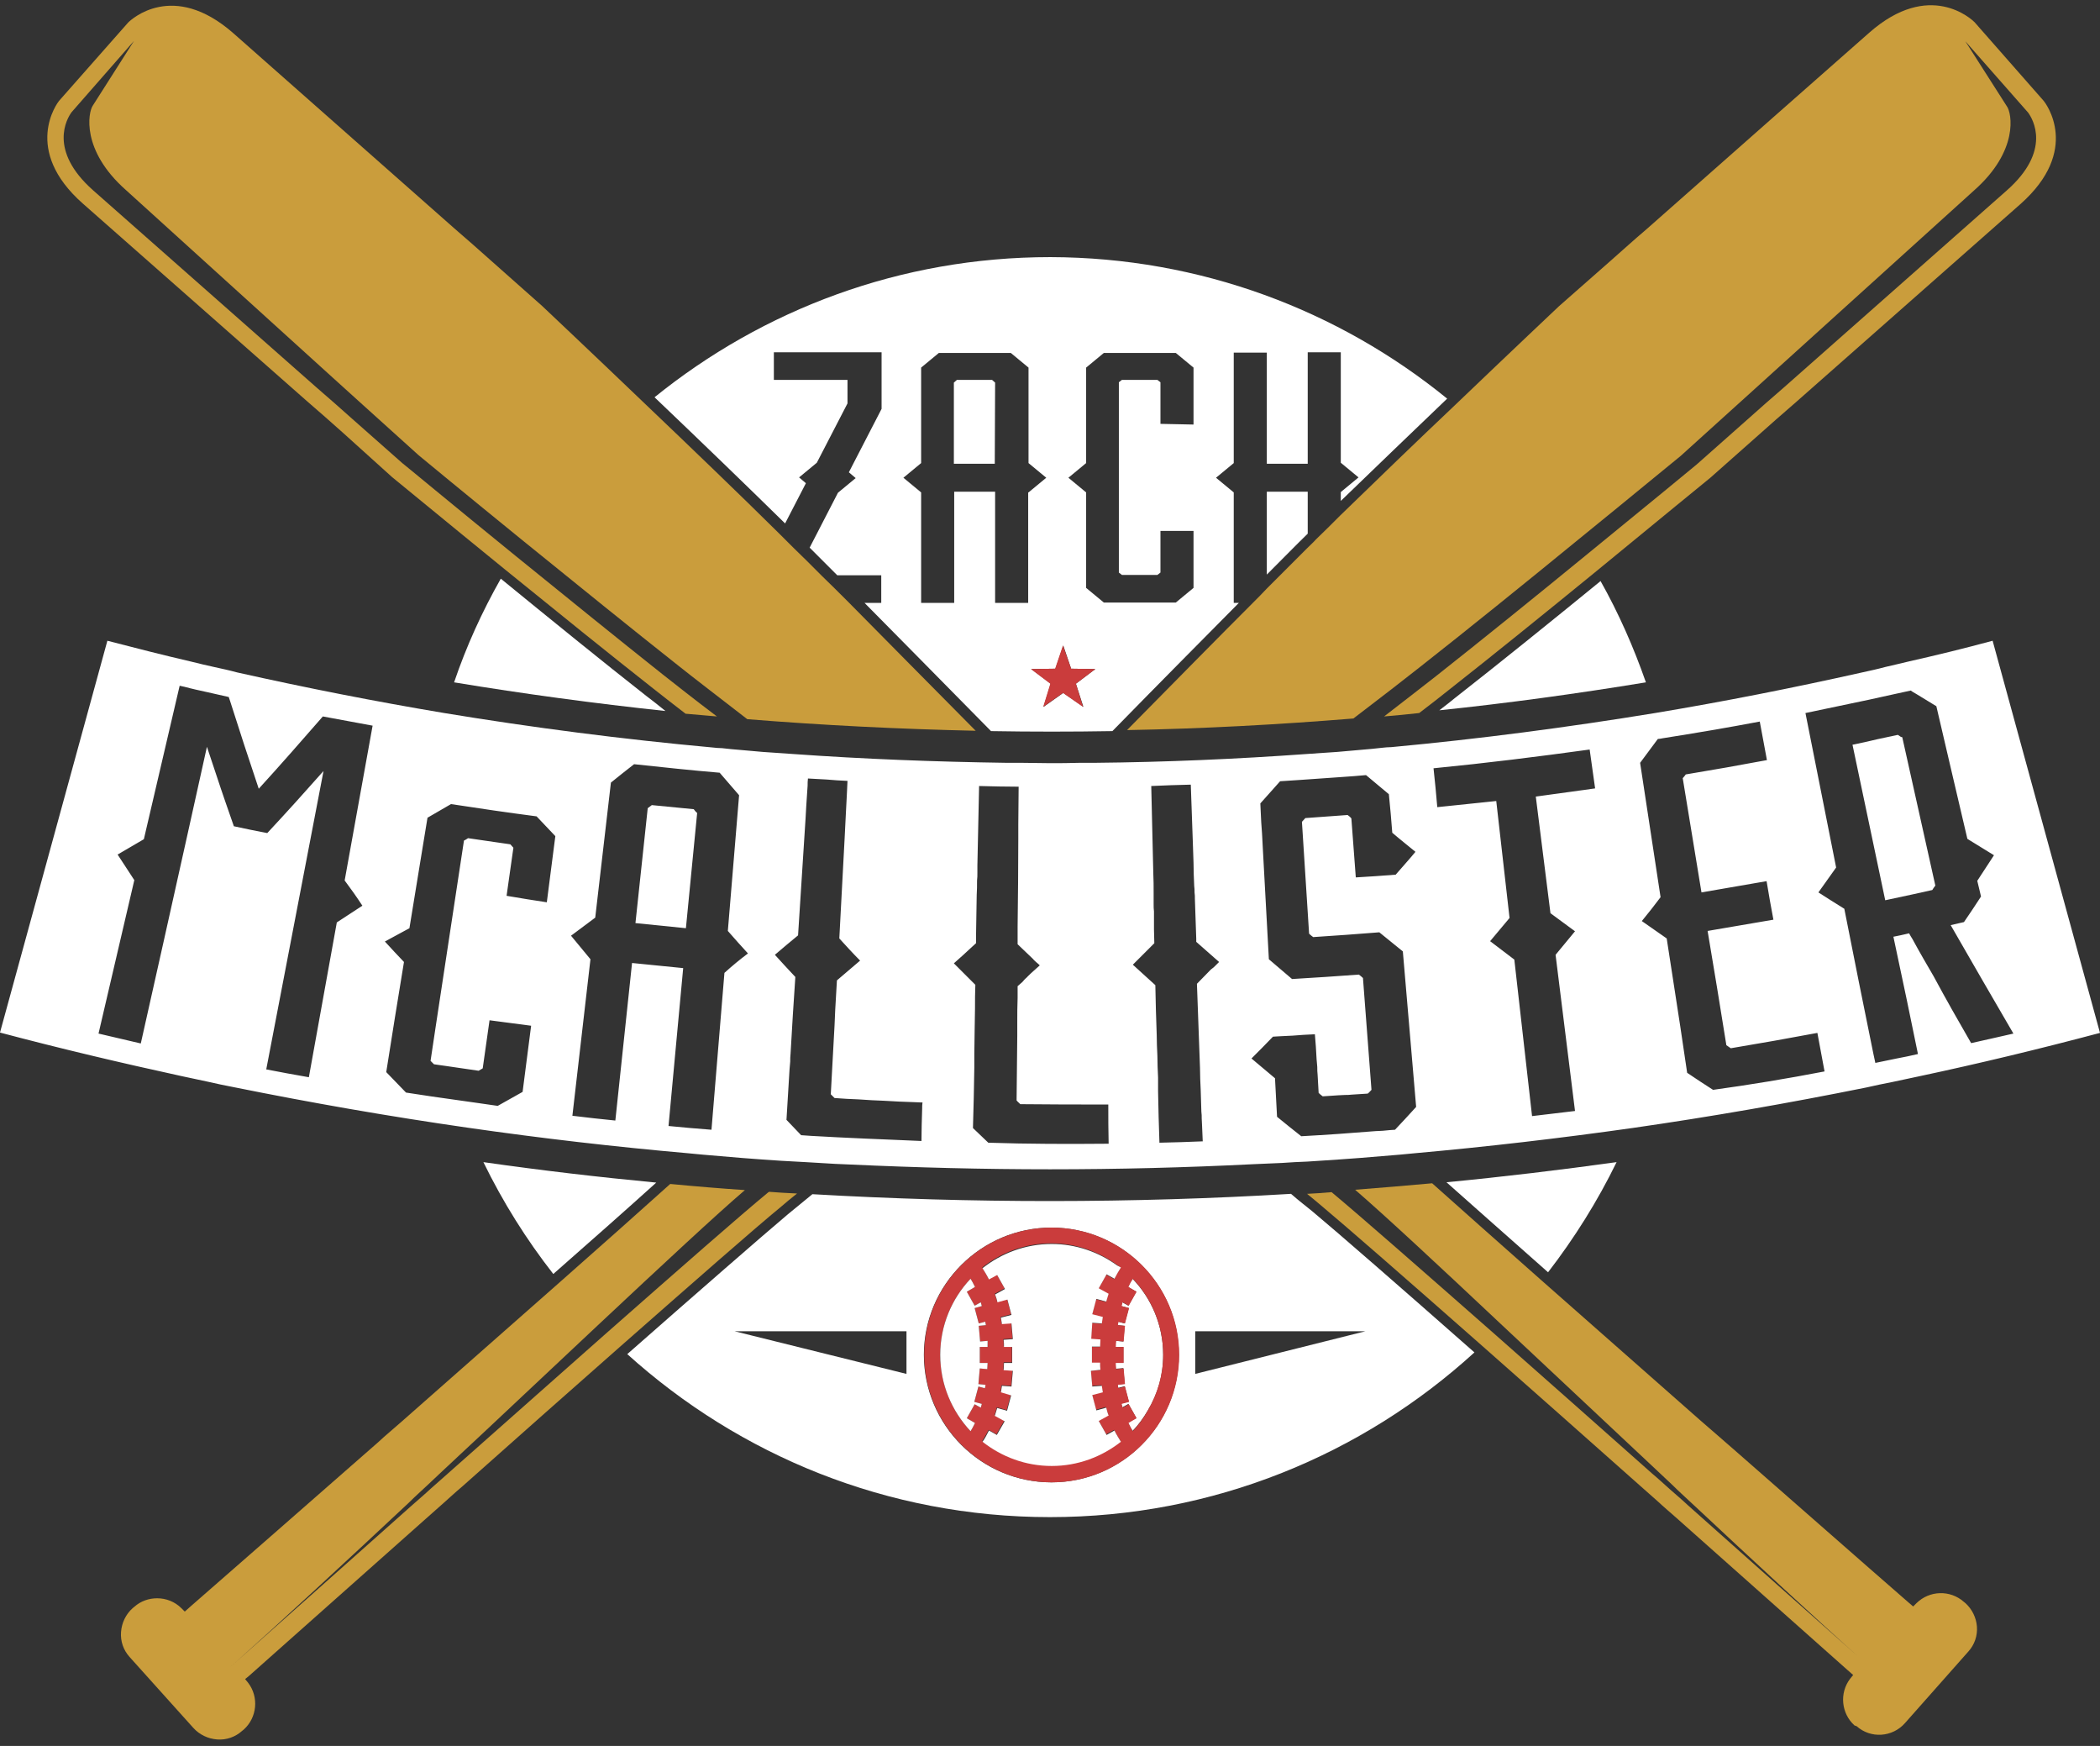 <?xml version="1.0" encoding="utf-8"?>
<!-- Generator: Adobe Illustrator 22.1.0, SVG Export Plug-In . SVG Version: 6.00 Build 0)  -->
<svg version="1.1" id="Shape_6_xA0_Image_1_" xmlns="http://www.w3.org/2000/svg" xmlns:xlink="http://www.w3.org/1999/xlink"
	 x="0px" y="0px" viewBox="0 0 616 512" style="enable-background:new 0 0 616 512;" xml:space="preserve">
<rect x="0" y="0" width="616" height="512" fill="#333333" stroke="none"/>
<style type="text/css">
	.st0{fill:#FFFFFF;}
	.st1{fill:#CA9D3C;}
	.st2{fill:#CA3C3C;}
</style>
<g>
	<g id="XMLID_1_">
		<g>
			<path class="st0" d="M584.5,187.9L616,302.9c-17.7,4.7-35.5,9-53.4,12.8c-2.5,0.5-5,1.1-7.5,1.6c-2.5,0.5-5.1,1-7.6,1.6
				c-22.8,4.6-45.7,8.6-68.7,11.9c-21.2,3-42.6,5.5-63.9,7.4c-0.7,0.1-1.4,0.1-2.1,0.2c-0.7,0.1-1.4,0.1-2.1,0.2
				c-7.9,0.7-15.7,1.3-23.6,1.8c-2.4,0.2-4.8,0.3-7.3,0.4c-2.5,0.2-5,0.3-7.5,0.4c-0.8,0-1.5,0.1-2.3,0.1c-0.8,0-1.6,0.1-2.3,0.1
				c-19.9,1-39.8,1.5-59.7,1.5c-19.6,0-39.1-0.5-58.6-1.4c-0.8,0-1.6-0.1-2.3-0.1c-0.8,0-1.6-0.1-2.3-0.1c-2.8-0.2-5.6-0.3-8.4-0.5
				c-2.4-0.1-4.9-0.3-7.3-0.4c-7.7-0.5-15.3-1.1-23-1.8c-0.7-0.1-1.4-0.1-2.1-0.2s-1.4-0.1-2.1-0.2c-21.6-1.9-43.2-4.4-64.7-7.5
				c-23-3.3-45.9-7.3-68.7-11.9c-2.5-0.5-5.1-1-7.6-1.6c-2.5-0.5-5-1.1-7.5-1.6c-17.9-3.9-35.7-8.1-53.4-12.8l31.5-114.9
				c8.1,2.1,16.3,4.2,24.5,6.1c2.3,0.6,4.6,1.1,6.8,1.6c2.3,0.5,4.6,1,6.8,1.6c20.1,4.5,40.4,8.5,60.7,11.9
				c26.1,4.3,52.4,7.7,78.7,10.1c0.9,0.1,1.9,0.2,2.8,0.2c0.9,0.1,1.9,0.2,2.8,0.3c3.1,0.3,6.1,0.5,9.1,0.8c2.9,0.2,5.8,0.4,8.7,0.6
				c20.9,1.5,41.9,2.3,62.9,2.6c0.7,0,1.4,0,2.2,0c0.7,0,1.5,0,2.2,0c2.7,0,5.4,0.1,8.1,0.1c3,0,5.9,0,8.9-0.1c0.7,0,1.5,0,2.2,0
				c0.7,0,1.5,0,2.2,0c20.8-0.2,41.6-1.1,62.4-2.6c2.9-0.2,5.8-0.4,8.8-0.6c3.4-0.3,6.8-0.6,10.2-0.9c0.9-0.1,1.9-0.2,2.8-0.3
				c0.9-0.1,1.9-0.2,2.8-0.2c25.9-2.4,51.7-5.8,77.4-10c20.4-3.4,40.6-7.4,60.7-11.9c2.3-0.5,4.6-1,6.8-1.6c2.3-0.5,4.6-1.1,6.8-1.6
				C568.2,192.1,576.4,190.1,584.5,187.9z M578.2,305.9c4.2-0.9,8.3-1.9,12.4-2.8c-6.2-10.6-12.3-21.2-18.4-31.8
				c1.3-0.3,2.6-0.6,3.9-0.9c1.7-2.5,3.4-5,5-7.5c-0.4-1.5-0.7-3.1-1.1-4.6c1.6-2.5,3.3-5,4.9-7.5c-2.6-1.6-5.2-3.2-7.8-4.8
				c-3-12.9-6.1-25.9-9.1-38.9c-2-1.2-3.9-2.4-5.9-3.6c-0.5-0.3-1.1-0.6-1.6-1c-1.8,0.4-3.7,0.8-5.5,1.2c-2.3,0.5-4.6,1-6.8,1.5
				c-6.2,1.3-12.4,2.6-18.6,3.9c3,15.1,6,30.2,9,45.3c-1.7,2.4-3.4,4.8-5.2,7.3c2.5,1.6,5,3.2,7.6,4.8c2.8,14.1,5.6,28.3,8.5,42.4
				c0.2,0.9,0.4,1.9,0.6,2.8c2.1-0.4,4.2-0.9,6.3-1.3c2.1-0.4,4.1-0.8,6.2-1.3c-1.1-5.3-2.2-10.6-3.3-16c-1.3-6.1-2.6-12.3-3.9-18.4
				c1.5-0.3,3-0.6,4.6-1c0.3,0.6,0.7,1.2,1,1.7c2,3.7,4.1,7.3,6.2,10.9C570.8,293,574.5,299.5,578.2,305.9z M535.2,314.2
				c-0.7-3.8-1.4-7.5-2.1-11.3c-8.5,1.6-17,3.1-25.4,4.5c-0.4-0.3-0.9-0.6-1.3-0.9c-1.8-11.2-3.6-22.3-5.5-33.5
				c6.4-1.1,12.8-2.2,19.3-3.3c-0.7-3.8-1.4-7.5-2-11.3c-6.4,1.1-12.7,2.2-19.1,3.3c-1.8-11.2-3.7-22.3-5.5-33.5
				c0.3-0.3,0.6-0.7,0.9-1.1c7.9-1.3,15.8-2.7,23.8-4.2c-0.7-3.8-1.4-7.5-2.1-11.3c-9.5,1.8-19,3.4-28.5,4.9c-0.5,0.1-1,0.2-1.4,0.2
				c-1.7,2.3-3.5,4.7-5.2,7c2,13.2,4,26.3,6,39.4c-1.8,2.4-3.6,4.7-5.5,7c2.4,1.7,4.9,3.4,7.3,5.1c0.6,4.1,1.3,8.2,1.9,12.3
				c1.4,9,2.8,18.1,4.1,27.1c2.5,1.7,5.1,3.4,7.6,5C513.4,318.1,524.3,316.3,535.2,314.2z M467.9,231.2c-0.5-3.8-1.1-7.6-1.6-11.4
				c-15.2,2.1-30.5,4-45.8,5.5c0.4,3.8,0.8,7.6,1.1,11.4c5.8-0.6,11.5-1.2,17.3-1.8c1.3,11.4,2.6,22.9,3.9,34.3
				c-1.9,2.3-3.8,4.5-5.7,6.8c2.4,1.8,4.7,3.6,7.1,5.4c1.7,15.3,3.5,30.6,5.2,45.9c4.2-0.5,8.4-1,12.6-1.5
				c-1.9-15.3-3.8-30.6-5.7-45.8c1.9-2.3,3.8-4.6,5.7-6.9c-2.4-1.8-4.8-3.5-7.2-5.3c-1.4-11.4-2.9-22.8-4.3-34.2
				C456.3,232.8,462.1,232,467.9,231.2z M409.4,256.5c1.9-2.2,3.9-4.4,5.8-6.7c-2.3-1.9-4.6-3.7-6.8-5.6c-0.3-3.8-0.6-7.5-1-11.3
				c-2.2-1.9-4.5-3.7-6.7-5.6c-1.1,0.1-2.3,0.2-3.5,0.3c-0.9,0.1-1.9,0.1-2.8,0.2c-0.9,0.1-1.9,0.1-2.8,0.2c-3.3,0.2-6.7,0.5-10,0.7
				c-2,0.1-4,0.3-6.1,0.4c-1.9,2.2-3.9,4.3-5.8,6.5c0,0.7,0.1,1.5,0.1,2.2c0.1,2.2,0.2,4.5,0.4,6.7c0,0.6,0.1,1.2,0.1,1.9
				c0,0.6,0.1,1.2,0.1,1.9c0.6,11,1.2,22,1.8,33c2.3,1.9,4.5,3.9,6.8,5.8c6.5-0.4,13.1-0.8,19.6-1.3c0.4,0.3,0.8,0.6,1.2,1
				c0.8,10.9,1.7,21.9,2.5,32.8c-0.4,0.4-0.7,0.8-1.1,1.1c-1.6,0.1-3.2,0.2-4.7,0.3c-0.7,0.1-1.4,0.1-2,0.1c-0.7,0-1.4,0.1-2,0.1
				c-1.5,0.1-3,0.2-4.5,0.3c-0.4-0.3-0.8-0.6-1.2-1c-0.1-1.8-0.2-3.5-0.3-5.3c-0.1-0.8-0.1-1.5-0.1-2.3c-0.1-0.8-0.1-1.5-0.2-2.3
				c-0.1-2.4-0.3-4.9-0.5-7.3c-2.2,0.1-4.4,0.2-6.5,0.4c-0.7,0-1.4,0.1-2.1,0.1c-0.7,0-1.4,0.1-2,0.1c-0.6,0-1.1,0.1-1.7,0.1
				c-2.1,2.2-4.2,4.3-6.3,6.4c2.3,1.9,4.6,3.9,6.9,5.8c0.2,3.8,0.4,7.6,0.6,11.3c2.3,1.9,4.7,3.8,7.1,5.7c7.3-0.4,14.5-0.9,21.8-1.5
				c0.7,0,1.4-0.1,2.1-0.1c0.7-0.1,1.4-0.1,2.1-0.2c0.5,0,1-0.1,1.5-0.1c2.1-2.2,4.1-4.4,6.2-6.7c-1.3-15.2-2.6-30.4-3.9-45.6
				c-2.3-1.9-4.6-3.7-6.9-5.6c-6.5,0.5-12.9,1-19.4,1.4c-0.4-0.3-0.8-0.6-1.2-1c-0.7-10.9-1.4-21.9-2.1-32.8c0.3-0.4,0.7-0.7,1-1.1
				c4.1-0.3,8.3-0.6,12.4-0.9c0.4,0.3,0.8,0.6,1.1,1c0.4,5.8,0.9,11.5,1.3,17.3C401.5,257.1,405.5,256.8,409.4,256.5z M356.5,283.2
				c0.4-0.4,0.7-0.7,1.1-1.1c-2.2-2-4.5-3.9-6.7-5.9c0-0.3,0-0.6,0-0.9c-0.1-3.9-0.3-7.8-0.4-11.7c0-0.6,0-1.3-0.1-1.9
				c0-0.6,0-1.3-0.1-1.9c-0.1-2.3-0.2-4.6-0.2-6.8c-0.1-2-0.1-4-0.2-5.9c-0.2-5.7-0.4-11.3-0.6-17c-3.9,0.1-7.7,0.2-11.6,0.4
				c0.2,8.5,0.4,17,0.6,25.5c0.1,2,0.1,4,0.1,6c0,0.3,0,0.6,0,0.9c0,0.8,0,1.5,0,2.2c0,0.8,0,1.5,0.1,2.2c0,0.5,0,1,0,1.5
				c0,0.6,0,1.3,0,1.9c0,0.6,0,1.3,0,1.9c0,1.3,0.1,2.7,0.1,4c-2.1,2.1-4.2,4.2-6.3,6.3c2.2,2,4.4,4,6.6,6c0.1,4.8,0.2,9.7,0.4,14.5
				c0,2.1,0.1,4.1,0.2,6.2c0,2.1,0.1,4.3,0.2,6.4c0,0.7,0,1.3,0,2c0,0.7,0,1.3,0,2c0.1,5,0.2,10,0.4,15.1c4.2-0.1,8.4-0.2,12.7-0.4
				c-0.1-1.6-0.1-3.1-0.2-4.7c0-0.7-0.1-1.3-0.1-2c0-0.7,0-1.3-0.1-2c-0.1-2.2-0.1-4.3-0.2-6.5c-0.1-2.1-0.2-4.2-0.2-6.3
				c-0.3-8.2-0.6-16.5-0.9-24.7c1.4-1.4,2.7-2.8,4.1-4.2C355.8,283.9,356.2,283.5,356.5,283.2z M325.2,335.4
				c-0.1-3.8-0.1-7.7-0.1-11.5c-8.6,0-17.2,0-25.8-0.1c-0.4-0.4-0.8-0.7-1.1-1.1c0.1-6.4,0.1-12.7,0.2-19.1c0-0.6,0-1.3,0-1.9
				c0-0.7,0-1.3,0-2c0-2.4,0-4.7,0.1-7.1c0-1.1,0-2.3,0-3.4c0.3-0.2,0.5-0.5,0.8-0.7c0.4-0.3,0.8-0.7,1.1-1.1s0.8-0.7,1.1-1.1
				c1.1-1.1,2.3-2.1,3.5-3.2c-0.3-0.3-0.6-0.6-1-0.9c-0.3-0.3-0.7-0.6-1-1c-1.5-1.4-3-2.9-4.5-4.3c0-1.7,0-3.5,0-5.2
				c0.1-8.5,0.2-17,0.2-25.5c0-0.7,0-1.5,0-2.2c0-0.7,0-1.5,0-2.2c0-3.7,0.1-7.4,0.1-11.1c-3.9,0-7.7-0.1-11.6-0.2
				c-0.2,7.8-0.3,15.6-0.5,23.3c0,0.7,0,1.5,0,2.2c0,0.7,0,1.5-0.1,2.2c0,1.4,0,2.9-0.1,4.3c0,2-0.1,4-0.1,6c0,2.1-0.1,4.1-0.1,6.2
				c0,0.6,0,1.3,0,1.9c0,0,0,0,0,0c-0.4,0.4-0.8,0.7-1.1,1c-1.8,1.7-3.6,3.3-5.4,4.9c2.1,2.1,4.2,4.2,6.3,6.3
				c-0.1,2.3-0.1,4.6-0.1,6.9c0,2.1-0.1,4.1-0.1,6.2c0,2.4-0.1,4.8-0.1,7.1c0,0.6,0,1.3,0,2c0,0.7,0,1.3,0,2
				c-0.1,5.9-0.2,11.8-0.4,17.8c1.5,1.4,3,2.9,4.5,4.3C301.7,335.5,313.4,335.5,325.2,335.4z M270.5,325.1c0-0.6,0-1.2,0.1-1.8
				c-0.1,0-0.2,0-0.3,0c-0.8,0-1.6-0.1-2.4-0.1c-2.9-0.1-5.7-0.2-8.6-0.4c-2.5-0.1-4.9-0.2-7.4-0.4c-2.4-0.1-4.7-0.2-7.1-0.4
				c-0.4-0.4-0.7-0.7-1.1-1.1c0.4-6.8,0.7-13.5,1.1-20.2c0-0.8,0.1-1.5,0.1-2.3c0-0.8,0.1-1.5,0.1-2.3c0.2-2.9,0.3-5.7,0.5-8.6
				c2.3-1.9,4.5-3.9,6.8-5.8c-2.1-2.1-4.1-4.3-6.1-6.5c0.5-8.8,0.9-17.6,1.4-26.4c0-0.6,0.1-1.2,0.1-1.9c0-0.6,0.1-1.2,0.1-1.9
				c0.1-2,0.2-4,0.3-6c0.1-1.9,0.2-3.9,0.3-5.8c0.1-1.4,0.1-2.8,0.2-4.2c-2-0.1-4.1-0.2-6.1-0.4c-1.8-0.1-3.6-0.2-5.5-0.3
				c-0.1,0.7-0.1,1.4-0.1,2.1c-0.1,2-0.3,4-0.4,6c0,0.6-0.1,1.2-0.1,1.8c0,0.6-0.1,1.2-0.1,1.8c-0.7,11.4-1.5,22.9-2.2,34.3
				c-2.3,1.9-4.6,3.8-6.8,5.7c2,2.2,4,4.4,6,6.5c-0.5,7.5-1,15-1.4,22.5c-0.1,0.8-0.1,1.5-0.1,2.3c-0.1,0.8-0.1,1.5-0.2,2.3
				c-0.3,4.9-0.6,9.9-0.9,14.8c1.4,1.5,2.9,3,4.3,4.5c1,0.1,1.9,0.1,2.9,0.2c2.5,0.1,4.9,0.3,7.4,0.4c2.8,0.1,5.6,0.3,8.5,0.4
				c0.8,0,1.6,0.1,2.4,0.1c0.8,0,1.6,0.1,2.4,0.1c3.9,0.2,7.8,0.3,11.7,0.5C270.3,331.6,270.4,328.4,270.5,325.1z M219.4,279.6
				c-2-2.2-4-4.4-5.9-6.6c1.1-13.2,2.2-26.5,3.3-39.8c-1.9-2.2-3.8-4.4-5.7-6.6c-8.4-0.7-16.7-1.6-25.1-2.5
				c-2.3,1.8-4.6,3.6-6.8,5.4c-1.5,13.2-3.1,26.4-4.6,39.6c-2.4,1.8-4.7,3.5-7.1,5.3c1.9,2.3,3.8,4.6,5.7,6.9
				c-1.8,15.3-3.5,30.6-5.3,45.9c4.2,0.5,8.4,1,12.6,1.4c1.6-15.4,3.3-30.8,4.9-46.2c5,0.5,10,1,15,1.5c-1.4,15.4-2.9,30.8-4.3,46.3
				c4.2,0.4,8.4,0.8,12.6,1.1c1.3-15.3,2.5-30.7,3.8-46C214.7,283.3,217,281.4,219.4,279.6z M160.4,264.6c0.8-6.5,1.7-12.9,2.5-19.4
				c-1.8-1.9-3.7-3.9-5.5-5.8c-8.4-1.1-16.7-2.3-25.1-3.6c-2.3,1.3-4.6,2.7-6.9,4c-0.7,4.1-1.3,8.1-2,12.2
				c-1.1,6.7-2.2,13.5-3.3,20.2c-2.4,1.3-4.8,2.6-7.2,3.9c1.8,2,3.7,4,5.6,6c-1.8,10.8-3.5,21.6-5.2,32.3c1.9,2,3.9,4,5.8,6
				c5,0.8,10,1.5,15,2.2c4,0.6,8,1.1,11.9,1.7c2.4-1.4,4.9-2.7,7.3-4.1c0.8-6.5,1.7-12.9,2.5-19.4c-4.1-0.5-8.1-1.1-12.2-1.6
				c-0.7,4.7-1.3,9.4-2,14.1c-0.4,0.2-0.8,0.5-1.2,0.7c-3.2-0.5-6.4-0.9-9.6-1.4c-1.2-0.2-2.4-0.3-3.5-0.5c-0.3-0.3-0.7-0.7-1-1
				c0.5-3.3,1-6.7,1.5-10c2.8-18.2,5.5-36.4,8.3-54.6c0.4-0.2,0.8-0.4,1.2-0.7c4.1,0.6,8.3,1.2,12.4,1.8c0.3,0.3,0.6,0.7,0.9,1
				c-0.7,4.7-1.3,9.4-2,14.1C152.6,263.4,156.5,264,160.4,264.6z M101.1,258.2c2.7-15.1,5.5-30.3,8.2-45.4
				c-4.9-0.9-9.7-1.8-14.6-2.7c-6.2,7.1-12.4,14.2-18.8,21.2c-2.9-8.6-5.7-17.2-8.4-25.7c-0.1-0.4-0.3-0.8-0.4-1.2
				c-2.1-0.5-4.1-0.9-6.2-1.4c-2.3-0.5-4.6-1-6.8-1.6c-0.5-0.1-1-0.2-1.4-0.3c-3.5,15-7,30-10.5,45c-2.6,1.5-5.1,3-7.7,4.5
				c1.6,2.5,3.3,5,4.9,7.5c-3.5,15-7,30-10.5,45c4.1,1,8.3,1.9,12.4,2.9c2.2-10,4.5-19.9,6.7-29.9c2.3-10.5,4.7-20.9,7-31.4
				c1.9-8.6,3.8-17.1,5.7-25.7c1,2.9,1.9,5.8,2.9,8.7c1.6,4.9,3.3,9.7,5,14.6c3.3,0.7,6.5,1.4,9.8,2c5.6-6,11.1-12.1,16.5-18.2
				c-5.6,29.1-11.2,58.3-16.8,87.5c4.2,0.8,8.3,1.6,12.5,2.3c2.7-15.1,5.5-30.3,8.2-45.4c2.5-1.6,5-3.3,7.5-4.9
				C104.6,263,102.9,260.6,101.1,258.2z"/>
			<path class="st1" d="M599.5,29.6c0.5,0.6,11.1,14.4-6.9,30.3l-66.2,58.4L521,123l-5.3,4.7l-14,12.4c-0.3,0.2-15.5,12.7-33.8,27.7
				c-14.2,11.6-30.4,24.7-43,34.6c-2.2,1.8-5.1,4-8.6,6.7c-3.4,0.4-6.9,0.7-10.3,1c6.5-5,11.6-9,15.2-11.8
				c12.8-10.1,29.4-23.5,43.8-35.3c17.9-14.6,32.5-26.6,32.7-26.8l14.9-13.2l5.3-4.7l5.4-4.7l65.3-57.7c13.3-11.7,7.7-21,6.3-22.9
				l-18.4-20.9l12.2,19.1c1.4,1.9,3.6,13-9.7,24.7l-58.8,53.2l-5.3,4.8l-5.2,4.7l-16.7,15.1c-0.2,0.1-13.6,11.2-30.6,25
				c-14.9,12.2-32.5,26.4-46,37c-4.3,3.4-11,8.6-19.4,15c-22.1,1.8-44.3,3-66.4,3.4c14-14.2,26.8-27.2,37-37.4
				c1.4-1.4,2.7-2.7,3.9-4c4.8-4.8,8.9-8.9,12-12c0.9-0.9,1.8-1.7,2.5-2.5c2.3-2.2,4.7-4.6,7.2-7.1c10.5-10.2,22.6-21.9,33.6-32.3
				c16.6-15.9,30.3-28.8,30.5-29c0,0,6-5.3,15-13.2c1.7-1.5,3.4-3,5.3-4.7c1.7-1.5,3.5-3.1,5.4-4.7c22.5-19.9,53.6-47.3,65.3-57.6
				c17.7-15.6,30.1-3.9,30.9-3.1L599.5,29.6z"/>
			<path class="st1" d="M547.3,487.8c-15-13.4-33-30.1-51.4-47.3c-1.7-1.6-3.5-3.2-5.2-4.9c-1.7-1.6-3.4-3.2-5.1-4.8
				c-15.6-14.6-31.1-29.2-45-42.2c-18.7-17.6-34.4-32.2-43.1-39.7c7.5-0.6,15.1-1.2,22.6-1.9c8.7,7.8,19.8,17.6,32.1,28.5
				c14.3,12.6,30.3,26.7,46.3,40.8c1.8,1.5,3.5,3.1,5.3,4.6c1.8,1.6,3.6,3.1,5.4,4.7c18.3,16,36,31.6,50.6,44.3l1.4,1.2l1-1
				c3.8-3.7,9.8-3.9,13.8-0.4l0.5,0.4c2,1.8,3.2,4.3,3.4,6.9c0.2,2.7-0.7,5.3-2.5,7.3l-18.6,21c-3.7,4.2-10.1,4.6-14.2,0.9L544,506
				c-3.9-3.5-4.5-9.5-1.3-13.7l0.9-1.1l-1.6-1.4c-14.5-12.9-32.2-28.6-50.4-44.8c-1.8-1.6-3.6-3.1-5.3-4.7c-1.7-1.5-3.5-3.1-5.2-4.6
				c-16-14.2-32-28.4-46.3-41c-22-19.4-40.1-35.2-48-41.8c-1-0.8-2.1-1.8-3.4-2.8c2.4-0.1,4.8-0.3,7.2-0.5
				c8.4,7,26.2,22.6,47.8,41.6c14.3,12.6,30.3,26.8,46.2,40.9c1.8,1.5,3.5,3.1,5.2,4.6c1.8,1.6,3.6,3.1,5.3,4.7
				c18.1,16.1,35.7,31.8,50.2,44.6L547.3,487.8z"/>
			<path class="st0" d="M558,216.2c3.2,14.5,6.5,29,9.7,43.5c-0.3,0.4-0.6,0.8-0.9,1.3c-1.8,0.4-3.6,0.8-5.4,1.2
				c-2.3,0.5-4.7,1-7,1.5c-0.5,0.1-1,0.2-1.4,0.3c-3.2-15.2-6.4-30.4-9.6-45.6c2.4-0.5,4.8-1,7.2-1.6c2-0.4,4.1-0.9,6.1-1.3
				c0.3,0.2,0.6,0.4,0.9,0.6C557.8,216.1,557.9,216.2,558,216.2z"/>
			<path class="st0" d="M469.5,170.4c5.3,9.4,9.7,19.4,13.3,29.7c-20.1,3.3-40.4,6.1-60.6,8.2c1.8-1.4,3.4-2.6,4.7-3.7
				C439.3,194.9,455.3,182,469.5,170.4z"/>
			<path class="st0" d="M474.2,340.8c-5.6,11.5-12.4,22.3-20.1,32.3c-11.9-10.5-21.9-19.4-29.8-26.4
				C441,345.1,457.6,343.1,474.2,340.8z"/>
			<path class="st0" d="M424.5,116.9c-10.1,9.7-21.3,20.4-31.2,30v-2.6l5.2-4.3l-5.2-4.3v-32.4h-9.7V136h-12v-32.6h-9.7v32.4
				l-5.2,4.3l5.2,4.3v32.4h1.5c-10.4,10.5-23.2,23.4-37.1,37.6c-11.9,0.2-23.7,0.2-35.6,0c-13.9-14.1-26.7-27.1-37.1-37.6h4.9v-8.1
				h-12.9c-3.1-3.1-5.8-5.8-8.1-8.1l8.3-16.1l5.2-4.3l-2-1.7l9.6-18.6v-16.6h-31.6v8.1h21.6v6.9l-9,17.4l-5.2,4.3l2,1.7l-6.1,11.8
				c-11.3-11.1-25.6-24.9-38.3-37c31.8-25.7,72.1-41.1,116.1-41.1C352.1,75.5,392.7,91,424.5,116.9z M350.1,172.4v-16.7h-9.7v12.2
				l-0.9,0.7h-10.4l-0.9-0.7v-55.8l0.9-0.7h10.4l0.9,0.7v12.2l9.7,0.2v-16.7l-5.2-4.3h-21.1l-5.2,4.3v28l-5.2,4.3l5.2,4.3v28
				l5.2,4.3h21.1L350.1,172.4z M315.6,200.5l5.7-4.3l-7.1-0.1l-2.3-6.8l-2.3,6.8l-7.1,0.1l5.7,4.3l-2.1,6.8l5.8-4.1l5.9,4.1
				L315.6,200.5z M301.7,144.4l5.2-4.3l-5.2-4.3v-28l-5.2-4.3h-21.1l-5.2,4.3v28l-5.2,4.3l5.2,4.3v32.4h9.7v-32.6h12v32.6h9.7V144.4
				z"/>
			<path class="st0" d="M384.8,355.1c7.8,6.5,25.8,22.2,47.7,41.5c-32.9,30-76.6,48.3-124.5,48.3c-47.7,0-91.1-18.1-124-47.8
				c21.5-18.9,39.4-34.5,47.1-41c1.8-1.5,4.3-3.5,7.2-5.9c46.8,2.7,93.6,2.7,140.4-0.1C381.1,352.2,383.2,353.8,384.8,355.1z
				 M350.6,402.9l49.9-12.5h-49.9V402.9z M345.8,397.3c0-20.6-16.8-37.3-37.4-37.3c-20.6,0-37.4,16.8-37.4,37.3
				c0,20.6,16.8,37.4,37.4,37.4C329.1,434.7,345.8,417.9,345.8,397.3z M265.9,402.9v-12.5h-50.4L265.9,402.9z"/>
			<path class="st0" d="M383.6,144.2v12.3c-3,2.9-7,7-12,12v-24.3H383.6z"/>
			<path class="st0" d="M341.2,397.3c0,6-1.6,11.5-4.5,16.3c-1.3,2.2-2.7,4.2-4.5,6c-0.4-0.6-0.8-1.4-1.3-2.4l2.4-1.4l-2.3-4.1
				l-1.8,1c-0.1-0.4-0.2-0.8-0.3-1.1l2.2-0.6l-1.2-4.5l-1.9,0.5c-0.1-0.4-0.1-0.7-0.2-1l2.1-0.2l-0.4-4.6l-2.2,0.2
				c0-0.6-0.1-1.2-0.1-1.8h2.3V395h-2.3c0-0.6,0-1.2,0.1-1.8l2.2,0.2l0.4-4.6l-2.1-0.2c0.1-0.4,0.1-0.7,0.2-1l1.9,0.5l1.2-4.5
				l-2.2-0.6c0.1-0.4,0.2-0.8,0.3-1.1l1.8,1l2.3-4.1l-2.4-1.4c0.4-0.9,0.8-1.6,1.2-2.2c0-0.1,0.1-0.2,0.1-0.2
				C337.8,380.8,341.2,388.7,341.2,397.3z"/>
			<path class="st2" d="M308.5,360c20.6,0,37.4,16.8,37.4,37.3c0,20.6-16.8,37.4-37.4,37.4c-20.6,0-37.4-16.8-37.4-37.4
				C271.1,376.7,287.9,360,308.5,360z M336.7,413.6c2.8-4.8,4.5-10.4,4.5-16.3c0-8.6-3.4-16.5-8.9-22.3c0,0.1-0.1,0.2-0.1,0.2
				c-0.4,0.6-0.8,1.3-1.2,2.2l2.4,1.4l-2.3,4.1l-1.8-1c-0.1,0.4-0.2,0.7-0.3,1.1l2.2,0.6l-1.2,4.5l-1.9-0.5c-0.1,0.3-0.1,0.7-0.2,1
				l2.1,0.2l-0.4,4.6l-2.2-0.2c0,0.6-0.1,1.2-0.1,1.8h2.3v4.7h-2.3c0,0.6,0,1.2,0.1,1.8l2.2-0.2l0.4,4.6l-2.1,0.2
				c0,0.4,0.1,0.7,0.2,1l1.9-0.5l1.2,4.5l-2.2,0.6c0.1,0.4,0.2,0.8,0.3,1.1l1.8-1l2.3,4.1l-2.4,1.4c0.5,1,0.9,1.8,1.3,2.4
				C334,417.8,335.5,415.8,336.7,413.6z M328.7,371.8C328.7,371.8,328.8,371.8,328.7,371.8c-0.3-0.4-0.7-0.6-1.1-0.9
				c-5.4-3.9-12-6.3-19.2-6.3c-7.7,0-14.7,2.7-20.3,7.1c0.6,0.8,1.2,1.9,1.9,3.3l2.4-1.3l2.3,4.1l-2.9,1.6c0.2,0.7,0.5,1.5,0.7,2.3
				l2.9-0.8l1.2,4.5l-3.1,0.8c0.1,0.6,0.2,1.2,0.3,1.9l2.8-0.2l0.4,4.6l-2.7,0.2c0.1,0.7,0.1,1.4,0.1,2.1h2.4v4.7h-2.4
				c0,0.7-0.1,1.4-0.1,2.1l2.7,0.2l-0.4,4.6l-2.8-0.2c-0.1,0.6-0.2,1.3-0.3,1.9l3,0.9l-1.2,4.5l-2.9-0.8c-0.2,0.8-0.4,1.6-0.7,2.3
				l2.9,1.6l-2.3,4l-2.3-1.3c-0.7,1.4-1.4,2.5-1.9,3.3c5.6,4.4,12.6,7.1,20.3,7.1c7.7,0,14.7-2.7,20.3-7.1c-0.6-0.8-1.2-1.9-1.9-3.3
				l-2.3,1.3l-2.3-4.1l2.9-1.6c-0.2-0.7-0.5-1.5-0.7-2.3l-2.9,0.8l-1.2-4.5l3.1-0.8c-0.1-0.6-0.2-1.3-0.3-1.9l-2.8,0.2L320,402
				l2.7-0.2c0-0.7-0.1-1.4-0.1-2.1h-2.4V395h2.4c0-0.7,0-1.4,0.1-2.1l-2.7-0.2l0.3-4.7l2.8,0.2c0.1-0.7,0.2-1.3,0.3-1.9l-3.1-0.8
				l1.2-4.5l2.9,0.8c0.2-0.8,0.4-1.5,0.7-2.3l-2.9-1.6l2.3-4.1l2.3,1.3C327.5,373.7,328.2,372.6,328.7,371.8z M287.5,395h2.3
				c0-0.6-0.1-1.2-0.1-1.8l-2.2,0.2l-0.4-4.6l2.1-0.2c-0.1-0.4-0.1-0.7-0.2-1l-1.9,0.5l-1.2-4.5l2.1-0.6c-0.1-0.4-0.2-0.8-0.3-1.1
				l-1.8,1l-2.3-4.1l2.4-1.4c-0.5-1-0.9-1.8-1.3-2.4c-5.5,5.8-8.9,13.7-8.9,22.3c0,8.6,3.4,16.5,8.9,22.4c0.4-0.6,0.8-1.4,1.3-2.4
				l-2.4-1.4l2.3-4.1l1.8,1c0.1-0.4,0.2-0.8,0.3-1.1l-2.2-0.6l1.2-4.5l1.9,0.5c0.1-0.4,0.1-0.7,0.2-1l-2.1-0.2l0.4-4.6l2.2,0.2
				c0-0.6,0.1-1.2,0.1-1.8h-2.3V395z"/>
			<path class="st0" d="M328.8,371.7C328.8,371.8,328.7,371.8,328.8,371.7c-0.6,0.9-1.2,2-1.9,3.3l-2.3-1.3l-2.3,4.1l2.9,1.6
				c-0.2,0.7-0.5,1.5-0.7,2.3l-2.9-0.8l-1.2,4.5l3.1,0.8c-0.1,0.6-0.2,1.2-0.3,1.9l-2.8-0.2l-0.3,4.7l2.7,0.2c0,0.7-0.1,1.4-0.1,2.1
				h-2.4v4.7h2.4c0,0.7,0,1.4,0.1,2.1L320,402l0.4,4.6l2.8-0.2c0.1,0.7,0.2,1.3,0.3,1.9l-3.1,0.8l1.2,4.5l2.9-0.8
				c0.2,0.8,0.4,1.6,0.7,2.3l-2.9,1.6l2.3,4.1l2.3-1.3c0.7,1.4,1.4,2.5,1.9,3.3c-5.6,4.4-12.6,7.1-20.3,7.1
				c-7.7,0-14.7-2.7-20.3-7.1c0.6-0.8,1.2-1.9,1.9-3.3l2.3,1.3l2.3-4l-2.9-1.6c0.2-0.7,0.5-1.5,0.7-2.3l2.9,0.8l1.2-4.5l-3-0.9
				c0.1-0.6,0.2-1.3,0.3-1.9l2.8,0.2l0.4-4.6l-2.7-0.2c0-0.7,0.1-1.4,0.1-2.1h2.4V395h-2.4c0-0.7,0-1.4-0.1-2.1l2.7-0.2l-0.4-4.6
				l-2.8,0.2c-0.1-0.7-0.2-1.3-0.3-1.9l3.1-0.8l-1.2-4.5l-2.9,0.8c-0.2-0.8-0.4-1.5-0.7-2.3l2.9-1.6l-2.3-4.1l-2.4,1.3
				c-0.7-1.4-1.4-2.5-1.9-3.3c5.6-4.4,12.6-7.1,20.3-7.1c7.2,0,13.8,2.4,19.2,6.3C328,371.2,328.4,371.5,328.8,371.7z"/>
			<polygon class="st2" points="321.3,196.2 315.6,200.5 317.7,207.3 311.8,203.2 306,207.3 308.1,200.5 302.4,196.2 309.5,196.1 
				311.8,189.3 314.2,196.1 			"/>
			<polygon class="st0" points="291.9,112.2 291.8,136 279.8,136 279.8,112.2 280.7,111.4 291,111.4 			"/>
			<path class="st0" d="M289.7,395h-2.3v4.7h2.3c0,0.6-0.1,1.2-0.1,1.8l-2.2-0.2l-0.4,4.6l2.1,0.2c-0.1,0.4-0.1,0.7-0.2,1l-1.9-0.5
				l-1.2,4.5l2.2,0.6c-0.1,0.4-0.2,0.8-0.3,1.1l-1.8-1l-2.3,4.1l2.4,1.4c-0.5,1-0.9,1.8-1.3,2.4c-5.5-5.9-8.9-13.7-8.9-22.4
				c0-8.6,3.4-16.5,8.9-22.3c0.4,0.6,0.8,1.4,1.3,2.4l-2.4,1.4l2.3,4.1l1.8-1c0.1,0.4,0.2,0.7,0.3,1.1l-2.1,0.6l1.2,4.5l1.9-0.5
				c0.1,0.3,0.1,0.7,0.2,1l-2.1,0.2l0.4,4.6l2.2-0.2C289.7,393.8,289.7,394.4,289.7,395z"/>
			<path class="st1" d="M249.1,176.8c10.2,10.3,23,23.3,37.1,37.5c-22.4-0.5-44.7-1.6-67-3.4c-8.8-6.8-15.7-12.1-20.1-15.6
				c-13.3-10.5-30.6-24.5-45.4-36.5c-17.1-13.9-30.8-25.2-30.9-25.3l-16.4-14.8l-5.2-4.7l-5.3-4.8L36.9,55.7
				c-13.2-11.7-11-22.8-9.7-24.7l12.1-19L21,32.9c-1.4,1.9-6.9,11.2,6.3,22.9l65.4,57.7l5.4,4.7l5.3,4.7l14.6,12.9
				c0.2,0.1,15,12.4,33.1,27.1c14.3,11.6,30.6,24.8,43.2,34.8c3.7,2.9,9.1,7.2,16,12.4c-3.1-0.3-6.1-0.5-9.2-0.8
				c-3.9-3-7.1-5.5-9.5-7.4c-12.6-9.9-28.8-23-43.1-34.6c-18.2-14.8-33.2-27.2-33.5-27.4L100.7,127l-5.3-4.7l-5.4-4.7L24.3,59.7
				c-17.9-15.8-7.4-29.6-7-30.1l20.3-23c0.8-0.8,13.1-12.4,30.8,3.1l64.9,57.3l5.4,4.7l5.3,4.7l15,13.3c0.2,0.2,13.9,13.1,30.4,28.9
				c13,12.4,27.7,26.5,39.2,37.9c0.5,0.5,1,1,1.5,1.5c1.7,1.7,3.9,3.9,6.5,6.4c1.4,1.4,2.8,2.8,4.4,4.4
				C243.5,171.2,246.2,173.9,249.1,176.8z"/>
			<path class="st1" d="M67.3,489.1l2-1.8c14.9-13.2,33-29.4,51.7-46c1.8-1.6,3.6-3.1,5.3-4.7c1.7-1.5,3.5-3.1,5.2-4.6
				c16-14.2,32-28.3,46.2-40.9c21.8-19.2,39.7-34.9,47.6-41.4c0.1-0.1,0.2-0.1,0.3-0.2c2.7,0.2,5.5,0.4,8.2,0.5
				c-1.8,1.4-3.3,2.7-4.6,3.8c-7.8,6.4-25.8,22.2-47.4,41.2c-14.5,12.8-30.6,27-46.3,41c-1.8,1.5-3.5,3.1-5.2,4.6
				c-1.8,1.6-3.6,3.2-5.3,4.7c-20.2,17.9-39,34.7-52,46.2l-1.1,0.9l0.9,1.1c3.2,4.2,2.6,10.2-1.3,13.7l-0.5,0.4
				c-2,1.8-4.6,2.7-7.3,2.5c-2.7-0.2-5.2-1.4-7-3.4L38,485.9c-1.8-2-2.7-4.6-2.5-7.3c0.2-2.7,1.4-5.2,3.4-7l0.5-0.4
				c1.9-1.7,4.3-2.5,6.7-2.5c2.6,0,5.2,1,7.1,2.9l1,1l1.8-1.6c14.8-12.9,32.7-28.6,51.2-44.8c1.8-1.6,3.6-3.1,5.3-4.7
				c1.8-1.5,3.5-3.1,5.3-4.6c16-14.1,32-28.2,46.3-40.8c12.6-11.1,23.8-21.1,32.5-28.9c7.3,0.7,14.6,1.3,21.9,1.8
				c-8.3,7.1-24.1,21.8-43.2,39.7c-13.8,12.9-29.3,27.6-45,42.2c-1.7,1.6-3.4,3.2-5.1,4.8c-1.7,1.6-3.5,3.2-5.2,4.9
				C101.2,458.2,82.7,475.3,67.3,489.1z"/>
			<path class="st0" d="M203.5,237.3c0.3,0.4,0.6,0.8,1,1.1c-1.1,11.2-2.2,22.5-3.3,33.8c-4.9-0.5-9.9-1-14.8-1.5
				c1.2-11.2,2.4-22.5,3.6-33.7c0.4-0.3,0.8-0.6,1.2-0.9C195.2,236.5,199.4,236.9,203.5,237.3z"/>
			<path class="st0" d="M189.6,204.1c1.6,1.2,3.5,2.7,5.6,4.4c-20.7-2.2-41.4-5-62-8.4c3.6-10.6,8.2-20.7,13.7-30.4
				C161.1,181.3,177.1,194.3,189.6,204.1z"/>
			<path class="st0" d="M192.5,346.8c-8.3,7.5-18.7,16.7-30.2,26.8c-7.9-10.1-14.8-21.1-20.5-32.8
				C158.6,343.2,175.6,345.2,192.5,346.8z"/>
		</g>
		<g>
		</g>
	</g>
</g>
</svg>
